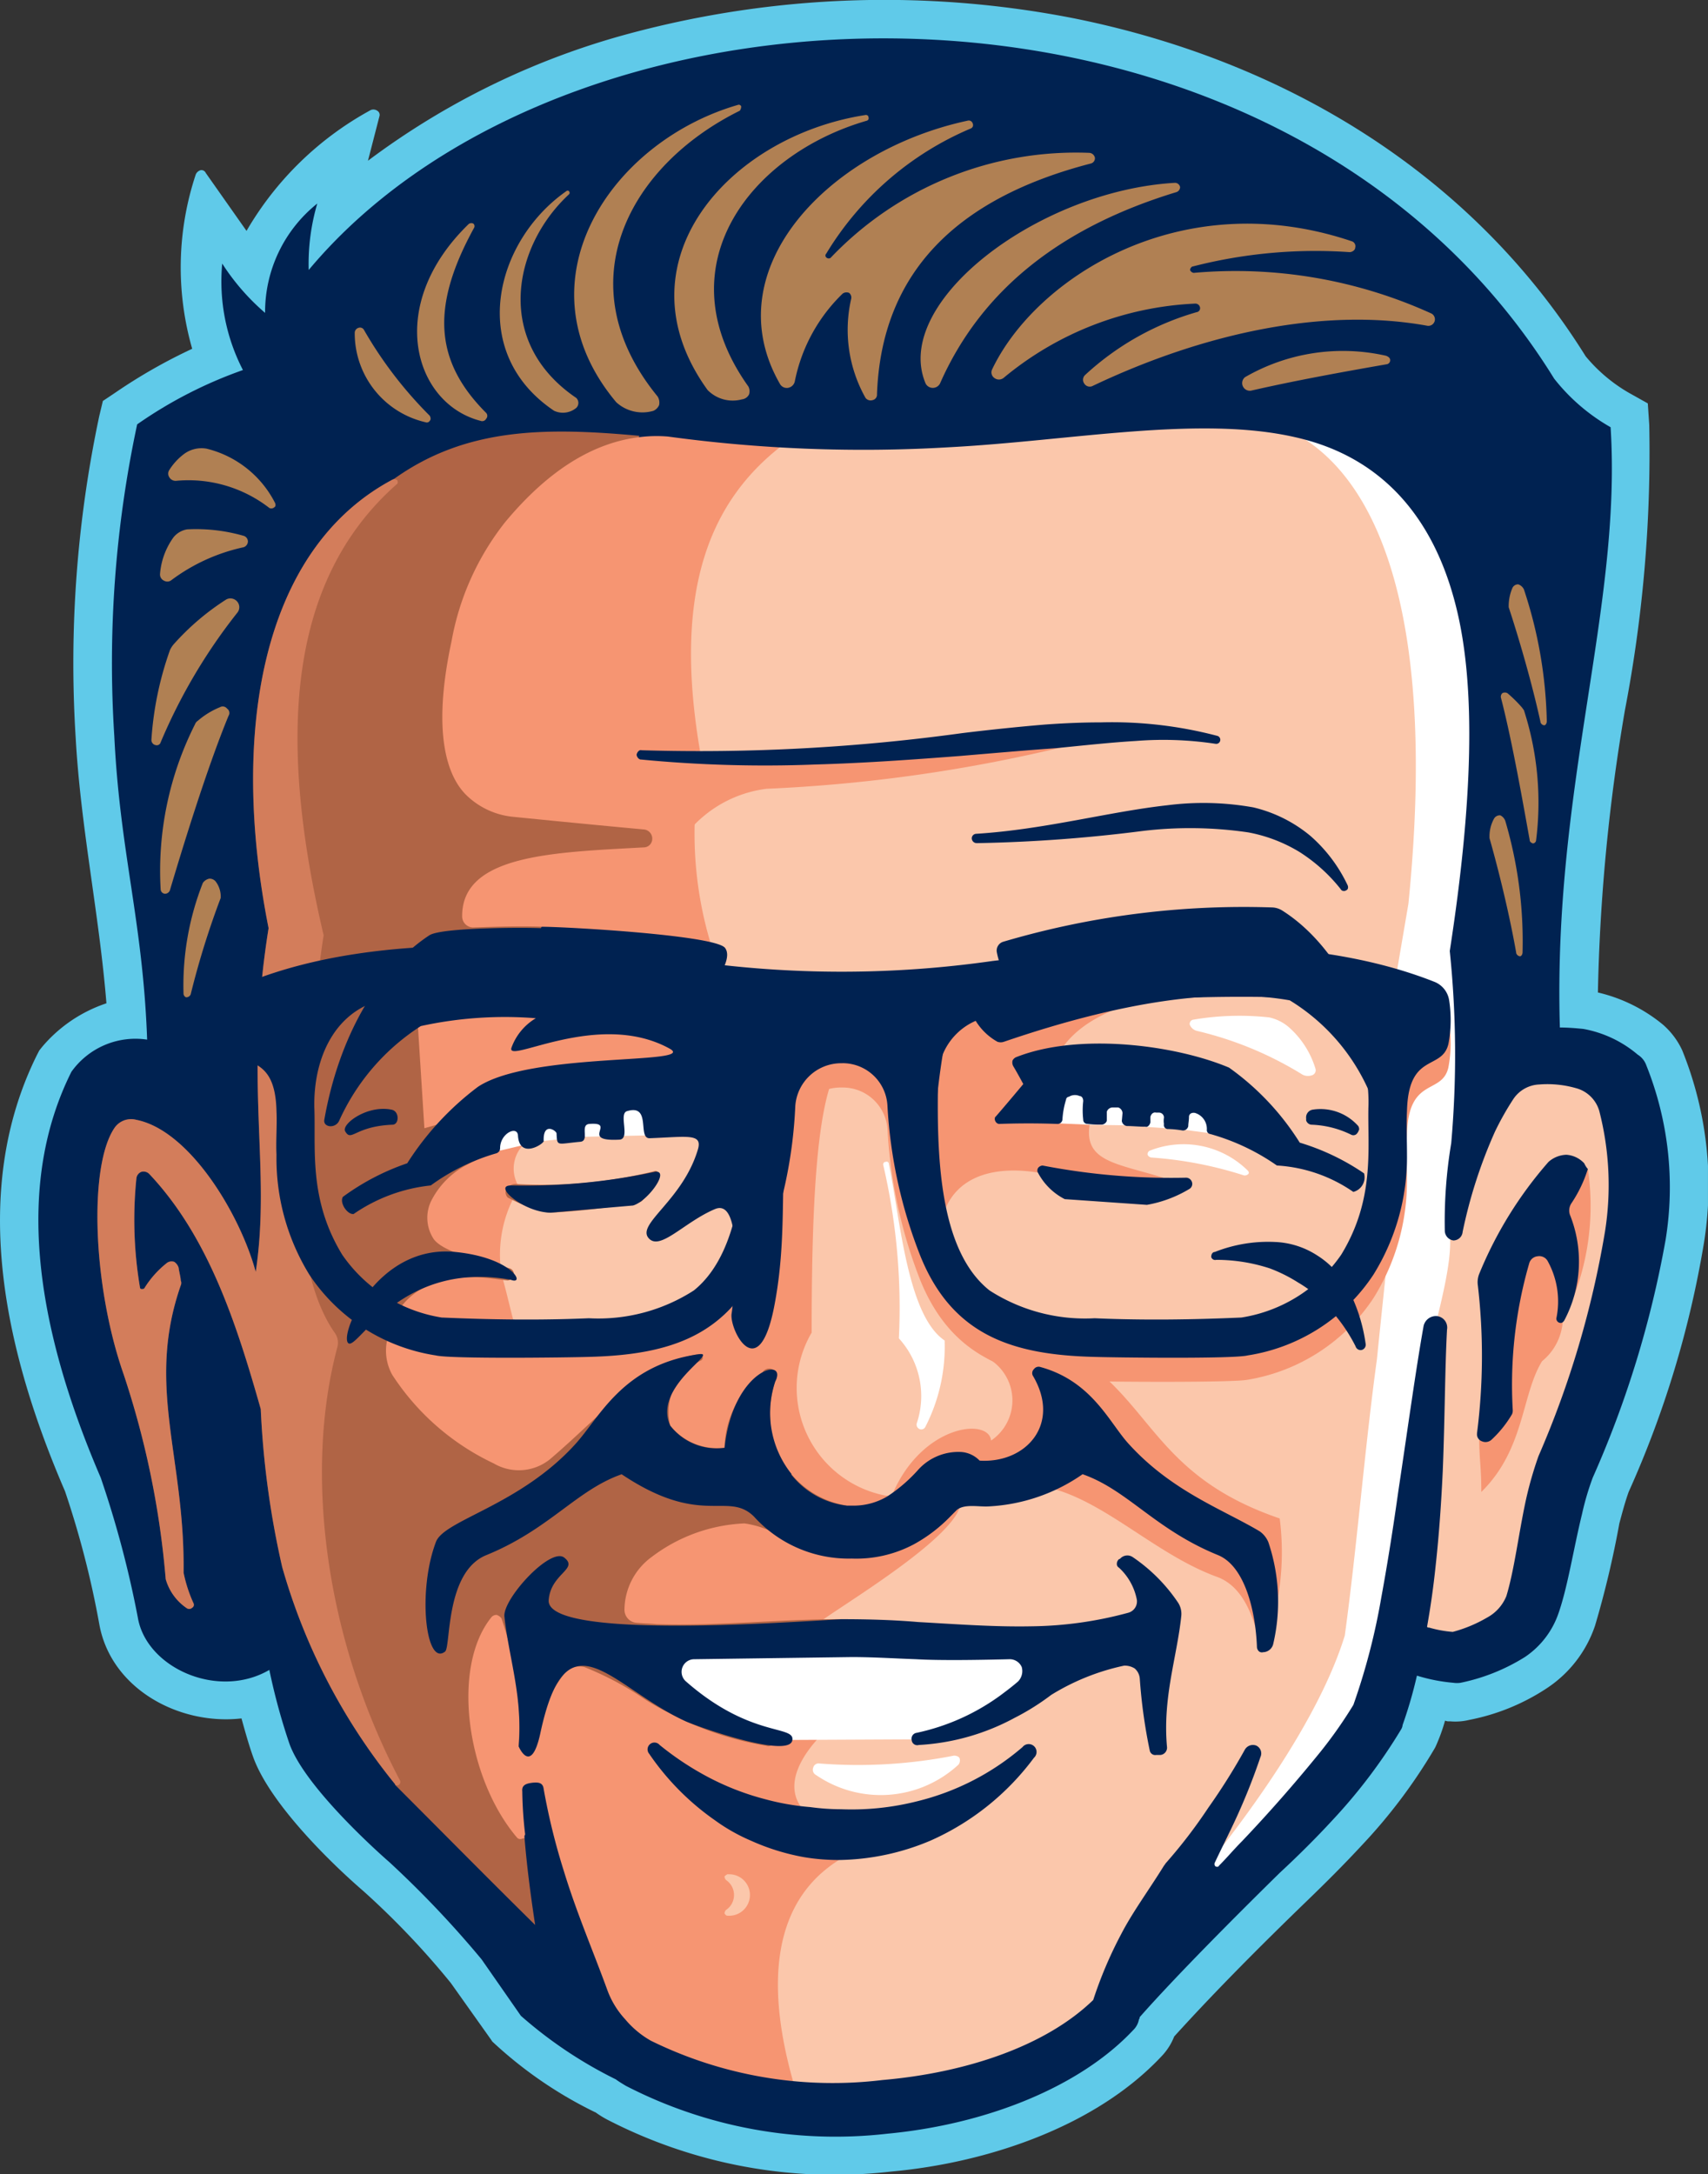 <svg id="logo_icon" data-name="logo icon" xmlns="http://www.w3.org/2000/svg" xmlns:xlink="http://www.w3.org/1999/xlink" width="65.203" height="83" viewBox="0 0 65.203 83">
  <rect x="0" y="0" width="65.203" height="83" fill="#333333" stroke="none"/>
  <defs>
    <clipPath id="clip-path">
      <rect id="Rectangle_90" data-name="Rectangle 90" width="65.202" height="83" fill="none"/>
    </clipPath>
    <clipPath id="clip-path-3">
      <rect id="Rectangle_88" data-name="Rectangle 88" width="11.565" height="49.869" fill="none"/>
    </clipPath>
    <clipPath id="clip-path-4">
      <rect id="Rectangle_87" data-name="Rectangle 87" width="11.565" height="49.868" fill="none"/>
    </clipPath>
  </defs>
  <g id="Group_1307" data-name="Group 1307">
    <g id="Group_1306" data-name="Group 1306" clip-path="url(#clip-path)">
      <g id="Group_1305" data-name="Group 1305">
        <g id="Group_1304" data-name="Group 1304" clip-path="url(#clip-path)">
          <path id="Path_20555" data-name="Path 20555" d="M22.722,80.634a15.944,15.944,0,0,1-3.928-2.7l-.055-.082L17.211,75.7A30.9,30.9,0,0,0,13.883,72.2c-1.391-1.2-3.628-3.437-4.228-5.155-.164-.464-.3-.955-.436-1.446-2.4.273-4.992-1.146-5.429-3.6a35.467,35.467,0,0,0-1.309-5.074C.244,51.745-1.23,45.58,1.417,40.26L1.5,40.1l.109-.137A5.481,5.481,0,0,1,4.063,38.3c-.273-3.383-.982-6.711-1.173-10.121a45.438,45.438,0,0,1,.9-12.3l.137-.573.491-.328a20.64,20.64,0,0,1,2.919-1.664,11.245,11.245,0,0,1,.137-6.656.287.287,0,0,1,.191-.163.183.183,0,0,1,.191.109l1.555,2.21A12.27,12.27,0,0,1,14.156,4.2a.256.256,0,0,1,.245.027.182.182,0,0,1,.082.218l-.436,1.691a29.284,29.284,0,0,1,9.984-4.856A37.53,37.53,0,0,1,41,.7c7.993,1.609,15.167,5.892,19.532,12.9a6.089,6.089,0,0,0,1.691,1.418l.682.382.055.819a52.076,52.076,0,0,1-.927,10.884A72.031,72.031,0,0,0,61,37.887a6.063,6.063,0,0,1,2.482,1.227,2.917,2.917,0,0,1,.737.982,13.776,13.776,0,0,1,.818,7.42,38.457,38.457,0,0,1-2.864,9.439c-.136.382-.245.791-.354,1.2a36.9,36.9,0,0,1-.927,3.9,4.63,4.63,0,0,1-1.855,2.4,8.187,8.187,0,0,1-2.946,1.2,2.239,2.239,0,0,1-.736.055h-.027a.346.346,0,0,1-.164-.027,6.259,6.259,0,0,1-.218.655c-.055.137-.109.273-.164.382a20.6,20.6,0,0,1-2.783,3.71c-.682.736-1.392,1.446-2.1,2.128-1.719,1.664-3.465,3.409-5.074,5.183a2.3,2.3,0,0,1-.491.764c-2.537,2.7-6.684,4.064-10.312,4.392a18.891,18.891,0,0,1-10.857-1.991,3.817,3.817,0,0,1-.436-.273" transform="translate(0 0)" fill="#60cae9" fill-rule="evenodd"/>
          <path id="Path_20556" data-name="Path 20556" d="M38.219,64.731a.97.97,0,0,0-.273.055,6.879,6.879,0,0,0-2.591,1.5c-.9.763-1.746,1.637-2.674,2.4a1.973,1.973,0,0,1-2.291.191c-1.446-.846-3.165-1.91-3.956-3.437a2.2,2.2,0,0,1-.191-1.446c.382-2.073,2.182-2.673,4.065-2.455l.655.082c.054,0,.109-.027.109-.082s-.027-.109-.055-.109c-.709-.191-2.564-.573-2.973-1.173a1.581,1.581,0,0,1-.055-1.691,3,3,0,0,1,1.391-1.337,6.657,6.657,0,0,1,1.2-.518.828.828,0,0,1,.518-.873.347.347,0,0,1,.328,0,.341.341,0,0,1,.163.3v.273a.026.026,0,0,0,.027.027h.027a4.13,4.13,0,0,0,.573-.109c.027,0,.055,0,.055-.027a.756.756,0,0,0-.027-.246.315.315,0,0,1,.328-.327.163.163,0,0,1,.109-.027.336.336,0,0,1,.355.3l.027.191v.027l.027.027a6.7,6.7,0,0,1,.709-.055c.027-.027.055-.027.055-.055l-.027-.246a.338.338,0,0,1,.328-.354h.218a.293.293,0,0,1,.328.3l.027.273.027.027a3.479,3.479,0,0,0,.546-.027c.027,0,.027,0,.027-.027a2.627,2.627,0,0,0,0-.655.388.388,0,0,1,.245-.354,1.355,1.355,0,0,1,.573.027.329.329,0,0,1,.218.327v.682c.518,0,1.064.027,1.582.027.409,0,.546.246.436.628a9.371,9.371,0,0,1-1.909,3,.246.246,0,0,0,0,.3.058.058,0,0,1,.054.055.12.12,0,0,0,.137.027c.709-.41,1.446-.846,2.182-1.255h.027c.518-.164.791.491.9.873l.027.027a15.857,15.857,0,0,1-.137,3.219,1.066,1.066,0,0,0,.273.845c.082.109.191.191.273.3a.388.388,0,0,0,.164.055.208.208,0,0,0,.136-.055,4.087,4.087,0,0,0,.518-1.5,29.81,29.81,0,0,0,.328-4.938,19.058,19.058,0,0,1,.327-3.273,3.706,3.706,0,0,0-.464-1.5c-.191-.382-.436-.764-.655-1.118a10.479,10.479,0,0,1-.709-1.473A.058.058,0,0,0,39.8,50.3c-.027-.027-.055,0-.082,0-.218.136-.41.273-.628.409a.257.257,0,0,1-.246-.027.217.217,0,0,1-.055-.273,7.115,7.115,0,0,0,.41-1.064.4.4,0,0,0-.027-.191c-.055-.055-.109-.109-.164-.109a44.328,44.328,0,0,0-9.3-.6.554.554,0,0,1-.409-.164.49.49,0,0,1-.191-.409,2.032,2.032,0,0,1,.3-1.118,3.962,3.962,0,0,1,2.674-1.337,34.534,34.534,0,0,1,4.092-.327.187.187,0,0,0,.191-.191.182.182,0,0,0-.164-.191c-1.691-.164-3.383-.355-5.074-.518a3.137,3.137,0,0,1-1.8-.819c-1.392-1.391-.982-4.337-.628-6.029a10.267,10.267,0,0,1,2.073-4.61c1.637-1.964,3.655-3.492,6.329-3.355.546.054,1.064.109,1.61.163.709.082,1.391.164,2.1.218a50.03,50.03,0,0,0,7.011.055c.845-.055,1.691-.109,2.537-.191,1.883-.191,3.765-.409,5.647-.491a19.744,19.744,0,0,1,5.074.273c3.465.818,5.429,3.246,6.274,6.629a21.552,21.552,0,0,1,.464,5.619,58.144,58.144,0,0,1-.709,7.53,38.8,38.8,0,0,1,.027,7.338,17.051,17.051,0,0,0-.218,3.328v.027a.163.163,0,0,0,.164.191A.175.175,0,0,0,67.3,59.9v-.027A17.837,17.837,0,0,1,68.554,56a6.478,6.478,0,0,1,1.091-1.746l.027-.054h.055a7.9,7.9,0,0,1,1.609-.027,2.9,2.9,0,0,1,1.2.436l.027.027.027.027a11.105,11.105,0,0,1,.436,5.265,37.026,37.026,0,0,1-2.564,8.593,17.217,17.217,0,0,0-.491,1.691c-.055.218-.082.464-.137.682-.191.982-.327,2.019-.6,2.974a1.65,1.65,0,0,1-.791.873,4.666,4.666,0,0,1-1.364.573h-.027a3.679,3.679,0,0,1-.955-.164.1.1,0,0,1-.082-.027l-.109-.027.027-.137c.137-.764.218-1.528.328-2.319q.163-1.8.245-3.6c.082-1.8.082-3.628.191-5.4v-.027a.288.288,0,0,0-.273-.327.308.308,0,0,0-.354.273c-.355,2.073-.627,4.174-.955,6.247-.191,1.364-.382,2.728-.655,4.092A24.744,24.744,0,0,1,63.4,78.016a13.558,13.558,0,0,1-1.446,2.019c-.9,1.118-1.855,2.21-2.837,3.219-.3.327-.572.628-.873.955a.248.248,0,0,1-.327.027.244.244,0,0,1-.082-.327c.245-.492.491-1.01.736-1.5.382-.818.709-1.664,1.01-2.509a.207.207,0,0,0-.082-.246.22.22,0,0,0-.246.082v.027a23.363,23.363,0,0,1-1.418,2.21,17.779,17.779,0,0,1-1.609,2.1c-.027.027-.055.082-.082.109-.518.846-1.146,1.691-1.637,2.591a25.473,25.473,0,0,0-1.037,2.51v.027l-.027.027c-2.046,1.991-5.374,2.864-8.156,3.11a16.122,16.122,0,0,1-8.893-1.528,3.514,3.514,0,0,1-1.037-.846,3.962,3.962,0,0,1-.709-1.173c-.573-1.528-1.173-3.028-1.664-4.583a20.725,20.725,0,0,1-.764-3.11v-.027c-.027-.137-.163-.109-.273-.109-.109.027-.273.027-.273.163.027.573.055,1.118.109,1.664a.3.3,0,0,1-.191.3.305.305,0,0,1-.354-.082,8.113,8.113,0,0,1-1.528-2.974c-.491-1.691-.655-4.174.518-5.619a.376.376,0,0,1,.354-.137.424.424,0,0,1,.3.218,14.023,14.023,0,0,1,.682,4.883c0,.055.054.136.109.136h.082a.087.087,0,0,0,.082-.081,6.2,6.2,0,0,1,1.2-2.864.857.857,0,0,1,.927-.3,14.278,14.278,0,0,1,2.128,1.091,9.245,9.245,0,0,0,1.118.655,12.361,12.361,0,0,0,3.656,1.255h.027c.027.027.081,0,.109-.055,0-.055-.027-.109-.081-.109a12.75,12.75,0,0,1-3.328-1.691c-.3-.218-.6-.464-.873-.682a.521.521,0,0,1-.109-.518.468.468,0,0,1,.437-.3c2.21.027,4.419-.082,6.629-.055.955.027,1.937.055,2.891.109,1.173.055,2.4.027,3.574,0a.655.655,0,0,1,.6.382.687.687,0,0,1-.164.709c-.218.191-.464.354-.682.546a8.418,8.418,0,0,1-3.273,1.446v.027a.072.072,0,0,0-.082.082c0,.055.055.082.109.082a8.959,8.959,0,0,0,3.628-1.037,10.232,10.232,0,0,0,1.364-.846,8.289,8.289,0,0,1,2.837-1.146.683.683,0,0,1,.518.137.656.656,0,0,1,.246.464,15.544,15.544,0,0,0,.409,2.755.059.059,0,0,0,.055.055.344.344,0,0,0,.163-.027.153.153,0,0,0,.137-.163,9.341,9.341,0,0,1,.164-2.619c.109-.791.3-1.582.382-2.373a.688.688,0,0,0-.137-.437,6.048,6.048,0,0,0-1.664-1.664.247.247,0,0,0-.273,0c-.027.027-.027.055-.055.082-.027,0-.027.027-.027.055a.085.085,0,0,0,.027.055,2.353,2.353,0,0,1,.737,1.282.62.62,0,0,1-.464.655,14.378,14.378,0,0,1-3.738.518c-1.446.054-2.891-.082-4.337-.164-.982-.055-1.964-.109-2.946-.109-2.346,0-4.692.3-7.039.191a7.174,7.174,0,0,1-.763-.055.605.605,0,0,1-.573-.628,2.713,2.713,0,0,1,1.091-2.155A6.637,6.637,0,0,1,40.02,70.9c.6-.027.955.328,1.473.518l.027.027a5.538,5.538,0,0,0,2.51.791,4.385,4.385,0,0,0,2.4-.546,5.5,5.5,0,0,0,1.336-1.037,2.463,2.463,0,0,1,.273-.246.368.368,0,0,1,.3-.164h.246a6.8,6.8,0,0,0,4.255-1.2l.055-.055.082.027a4.3,4.3,0,0,1,.736.327,17.754,17.754,0,0,1,1.964,1.337A10.455,10.455,0,0,0,58.133,72.1c1.228.491,1.555,2.455,1.582,3.628,0,.027,0,.055.027.055a.1.1,0,0,0,.082.027.293.293,0,0,0,.246-.218,6.991,6.991,0,0,0-.191-3.819.71.71,0,0,0-.273-.3c-.764-.491-1.609-.873-2.4-1.309a10.7,10.7,0,0,1-2.619-2.074,7.137,7.137,0,0,1-.573-.709,6.425,6.425,0,0,0-.655-.846A4.215,4.215,0,0,0,51.287,65.2c-.055-.027-.082,0-.109.027a.2.2,0,0,0-.027.136,2.193,2.193,0,0,1,.109,2.4A2.431,2.431,0,0,1,48.995,68.8h-.082l-.027-.055a.825.825,0,0,0-.6-.273,1.873,1.873,0,0,0-1.582.654,5.894,5.894,0,0,1-1.173.982,2.761,2.761,0,0,1-1.391.409,3.538,3.538,0,0,1-2.7-1.637,2.632,2.632,0,0,1-.464-1.009,3.981,3.981,0,0,1-.109-.791,4.806,4.806,0,0,1,.191-1.528h.027v-.027a.148.148,0,0,0-.055-.218.151.151,0,0,0-.218.055l-.027.027a4.684,4.684,0,0,0-.791.846,4.737,4.737,0,0,0-.6,1.937v.109l-.109.027a2.454,2.454,0,0,1-2.236-.927,1.7,1.7,0,0,1,.054-1.364,3.171,3.171,0,0,1,1.118-1.282M31.291,52.837c1.828-.573,4.174-1.009,5.974-.027a.275.275,0,0,1,.137.3.288.288,0,0,1-.273.218,23.577,23.577,0,0,0-2.428.218c-.982.136-1.964.3-2.919.518a10.181,10.181,0,0,0-1.446.354,3.5,3.5,0,0,1-1.664.927l-.027.027a.409.409,0,0,1-.246-.109.313.313,0,0,1-.027-.273,10.759,10.759,0,0,1,.791-1.336v-.027c-.082.027-.164.081-.246.109a.205.205,0,0,1-.218-.027.229.229,0,0,1-.109-.191,2.484,2.484,0,0,1,.436-1.637,1.346,1.346,0,0,1,.518-.436v-.027h.027a6.891,6.891,0,0,1,2.483-.027c.081.027.191.109.191.191a.247.247,0,0,1-.082.273,2.023,2.023,0,0,0-.873.982" transform="translate(-11.597 -12.877)" fill="#fbc7ab" fill-rule="evenodd"/>
          <path id="Path_20557" data-name="Path 20557" d="M86.11,29.656h.082c3.465.819,5.429,3.246,6.274,6.629a21.532,21.532,0,0,1,.464,5.62,58.138,58.138,0,0,1-.709,7.529,38.8,38.8,0,0,1,.027,7.338c-.682,4.174.382,2.428-.682,6.711v.055h-.027a.308.308,0,0,0-.354.273c-.355,2.073-.628,4.174-.955,6.247-.191,1.364-.382,2.728-.655,4.092a24.751,24.751,0,0,1-1.064,4.119,13.581,13.581,0,0,1-1.446,2.018c-.9,1.118-1.855,2.21-2.837,3.219l-.873.955a.248.248,0,0,1-.327.027.244.244,0,0,1-.082-.327c1.719-2.155,4.174-5.592,5.1-8.593.464-3.383.764-7.175,1.228-10.557.3-2.974.628-5.919.928-8.893-.082-1.691-.191-3.41-.3-5.129q.287-1.678.573-3.355C91.565,36.8,89.383,31.4,86.11,29.656" transform="translate(-36.709 -13.129)" fill="#fff" fill-rule="evenodd"/>
          <path id="Path_20558" data-name="Path 20558" d="M55.065,71.624V67.368a40.59,40.59,0,0,0,7.2-.382c5.293-.628,11.812-1.173,16.859.791a.951.951,0,0,1,.573.709,4.883,4.883,0,0,1-.027,1.664c-.246,1.064-1.528.327-1.582,2.564-.027.573,0,1.118,0,1.691a8.4,8.4,0,0,1-1.282,4.556,7.164,7.164,0,0,1-4.8,3.11c-.546.109-5.047.082-5.893.055-3.082-.109-5.374-.845-6.6-3.846a18.462,18.462,0,0,1-1.254-5.756,1.709,1.709,0,0,0-1.719-1.609h-.055a1.733,1.733,0,0,0-1.419.709m16.7,9A5.833,5.833,0,0,0,75.579,78.2c1.282-2.1,1.009-3.982,1.037-5.565.082-2.019-.845-4.065-3.137-4.256a63.6,63.6,0,0,0-11.157.709,2.382,2.382,0,0,0-2.128,2.319c-.055,2.891,0,6.6,1.964,8.156a6.959,6.959,0,0,0,4.01,1.091c1.855.055,3.737.027,5.592-.027" transform="translate(-24.378 -29.4)" fill="#f69572" fill-rule="evenodd"/>
          <path id="Path_20559" data-name="Path 20559" d="M103.724,87.392a2.146,2.146,0,0,0,.791-1.528,9.626,9.626,0,0,0,.955-5.838c-1.009.982-1.992,1.937-3,2.892-.382,2.428-.763,4.856-1.146,7.256,0,1.009.082,1.2.082,2.21,1.664-1.637,1.528-3.71,2.319-4.992" transform="translate(-44.857 -35.429)" fill="#f69572" fill-rule="evenodd"/>
          <path id="Path_20560" data-name="Path 20560" d="M61.135,97.866c1.146-2.673,3.683-2.919,3.764-2.046a1.85,1.85,0,0,0,.055-3.028c-1.883-.955,2.81-.573,3.764.164,2.4,1.855,2.81,4.337,7.2,5.838a10.18,10.18,0,0,1-.191,3.628,12.562,12.562,0,0,1-.764-1.173l.191,2.319c-.218-.955-.6-2.155-1.61-2.537-2.264-.818-4.146-2.755-6.219-3.355.327-.464.763-1.146,1.146-1.691l-.355-.245c-.927.6-1.827,1.173-2.728,1.746-.763-.355-3.491.736-4.255.382" transform="translate(-27.065 -40.828)" fill="#f69572" fill-rule="evenodd"/>
          <path id="Path_20561" data-name="Path 20561" d="M45.959,51.11c-.027.464.409,2.837.355,3.3a4.634,4.634,0,0,1,3.3-2.046,59.108,59.108,0,0,0,13.258-2.1c-3.192.273-6.384.518-9.575.791-2.455,0-4.882.027-7.338.055" transform="translate(-20.346 -22.253)" fill="#f69572" fill-rule="evenodd"/>
          <path id="Path_20562" data-name="Path 20562" d="M38.219,64.955a.97.97,0,0,0-.273.055,6.879,6.879,0,0,0-2.591,1.5c-.9.763-1.746,1.637-2.674,2.4a1.973,1.973,0,0,1-2.291.191c-1.446-.846-3.165-1.91-3.956-3.437a2.2,2.2,0,0,1-.191-1.446c.382-2.073,2.182-2.673,4.065-2.455l.655.082c.054,0,.109-.027.109-.082s-.027-.109-.055-.109c-.709-.191-2.564-.573-2.973-1.173a1.581,1.581,0,0,1-.055-1.691,3,3,0,0,1,1.391-1.337,6.657,6.657,0,0,1,1.2-.518.828.828,0,0,1,.518-.873.347.347,0,0,1,.328,0,.341.341,0,0,1,.163.3v.273a.026.026,0,0,0,.027.027h.027a4.13,4.13,0,0,0,.573-.109c.027,0,.055,0,.055-.027a.756.756,0,0,0-.027-.246.315.315,0,0,1,.328-.327.163.163,0,0,1,.109-.027.336.336,0,0,1,.355.3l.027.191v.027l.027.027a6.7,6.7,0,0,1,.709-.055c.027-.027.055-.027.055-.055l-.027-.246a.338.338,0,0,1,.328-.354h.218a.293.293,0,0,1,.328.3l.027.273.027.027a3.479,3.479,0,0,0,.546-.027c.027,0,.027,0,.027-.027a2.627,2.627,0,0,0,0-.655.388.388,0,0,1,.245-.354,1.355,1.355,0,0,1,.573.027.329.329,0,0,1,.218.327v.682c.518,0,1.064.027,1.582.027.409,0,.546.246.436.628a9.371,9.371,0,0,1-1.909,3,.246.246,0,0,0,0,.3.058.058,0,0,1,.054.055.12.12,0,0,0,.137.027c.709-.41,1.446-.846,2.182-1.255h.027c.518-.164.791.491.9.873l.027.027a15.857,15.857,0,0,1-.137,3.219,1.066,1.066,0,0,0,.273.845c.082.109.191.191.273.3a.388.388,0,0,0,.164.055.208.208,0,0,0,.136-.055,4.087,4.087,0,0,0,.518-1.5,29.81,29.81,0,0,0,.328-4.938,19.058,19.058,0,0,1,.327-3.273,3.706,3.706,0,0,0-.464-1.5c-.191-.382-.436-.764-.655-1.118a9.238,9.238,0,0,1-.6-1.419,10.5,10.5,0,0,0,4.392,2.51c-1.364.382-1.773,3.71-1.773,10.83a4.186,4.186,0,0,0,2.809,6.22,1.37,1.37,0,0,1,.328.055,1.331,1.331,0,0,1-.191.082,2.761,2.761,0,0,1-1.391.409,3.538,3.538,0,0,1-2.7-1.637,2.632,2.632,0,0,1-.464-1.009,3.981,3.981,0,0,1-.109-.791,4.806,4.806,0,0,1,.191-1.528h.027v-.027a.148.148,0,0,0-.055-.218.151.151,0,0,0-.218.055l-.027.027a4.684,4.684,0,0,0-.791.846,4.737,4.737,0,0,0-.6,1.937V68.5l-.109.027a2.454,2.454,0,0,1-2.236-.927,1.7,1.7,0,0,1,.054-1.364,3.17,3.17,0,0,1,1.118-1.282m.546-15.713a41.906,41.906,0,0,0-9.056-.573.554.554,0,0,1-.409-.164.49.49,0,0,1-.191-.409,2.032,2.032,0,0,1,.3-1.118,3.962,3.962,0,0,1,2.674-1.337,34.534,34.534,0,0,1,4.092-.327.187.187,0,0,0,.191-.191.182.182,0,0,0-.164-.191c-1.691-.164-3.383-.355-5.074-.518a3.137,3.137,0,0,1-1.8-.819c-1.392-1.391-.982-4.337-.628-6.029a10.267,10.267,0,0,1,2.073-4.61c1.637-1.964,3.655-3.492,6.329-3.355.546.054,1.064.109,1.61.163.709.082,1.391.164,2.1.218a6.675,6.675,0,0,0,.736.055c-2.783,2.1-4.365,5.538-3.164,12.085a14.567,14.567,0,0,0,.382,7.12M41.9,92.671a13.7,13.7,0,0,1-5.51-1.528,3.514,3.514,0,0,1-1.037-.846,3.961,3.961,0,0,1-.709-1.173c-.573-1.528-1.173-3.028-1.664-4.583a20.724,20.724,0,0,1-.764-3.11V81.4c-.027-.137-.163-.109-.273-.109-.109.027-.273.027-.273.163.027.573.055,1.118.109,1.664a.3.3,0,0,1-.191.3.305.305,0,0,1-.354-.082,8.113,8.113,0,0,1-1.528-2.974c-.491-1.691-.655-4.174.518-5.619a.376.376,0,0,1,.354-.137.424.424,0,0,1,.3.218,14.023,14.023,0,0,1,.682,4.883c0,.055.054.136.109.136h.082a.087.087,0,0,0,.082-.081,6.2,6.2,0,0,1,1.2-2.864.857.857,0,0,1,.927-.3,14.278,14.278,0,0,1,2.128,1.091,9.245,9.245,0,0,0,1.118.655A12.361,12.361,0,0,0,40.866,79.6h.027c.027.027.081,0,.109-.055,0-.055-.027-.109-.081-.109a12.75,12.75,0,0,1-3.328-1.691c-.3-.218-.6-.464-.873-.682a.521.521,0,0,1-.109-.518.468.468,0,0,1,.437-.3c1.637.027,3.3-.027,4.965-.055.054,1.091.9,2.21.791,3.3-.927,1.037-1.31,2.182-.218,3,.927,0,2.4.736,3.328.736-4.555.955-5.4,4.61-4.01,9.439m.955-17.623c-2.073.055-4.146.273-6.22.191a7.174,7.174,0,0,1-.763-.055.605.605,0,0,1-.573-.628A2.713,2.713,0,0,1,36.392,72.4,6.637,6.637,0,0,1,40.02,71.12c.6-.027.955.328,1.473.518l.027.027a5.538,5.538,0,0,0,2.51.791,4.385,4.385,0,0,0,2.4-.546,14.948,14.948,0,0,0,1.827-1.337c-.327,1.337-4.637,3.874-5.4,4.474M31.291,53.061c1.828-.573,4.174-1.009,5.974-.027a.275.275,0,0,1,.137.3.288.288,0,0,1-.273.218,23.577,23.577,0,0,0-2.428.218c-.982.136-1.964.3-2.919.518a10.181,10.181,0,0,0-1.446.354,3.5,3.5,0,0,1-1.664.927l-.027.027a.409.409,0,0,1-.246-.109.313.313,0,0,1-.027-.273,10.759,10.759,0,0,1,.791-1.336v-.027c-.082.027-.164.081-.246.109a.205.205,0,0,1-.218-.027.229.229,0,0,1-.109-.191,2.484,2.484,0,0,1,.436-1.637,1.346,1.346,0,0,1,.518-.436v-.027h.027a6.891,6.891,0,0,1,2.483-.027c.081.027.191.109.191.191a.247.247,0,0,1-.082.273,2.023,2.023,0,0,0-.873.982" transform="translate(-11.597 -13.101)" fill="#f69572" fill-rule="evenodd"/>
          <path id="Path_20563" data-name="Path 20563" d="M56.8,80.526c-1.855.055-3.738.082-5.592.027a6.98,6.98,0,0,1-4.092-1.118c-2.1-1.664-2.073-5.784-2.018-8.266a2.5,2.5,0,0,1,2.237-2.455,59.427,59.427,0,0,1,11.211-.736c2.346.191,3.328,2.292,3.273,4.419-.027.873.027,1.719-.081,2.591a6.558,6.558,0,0,1-1.01,3.028,5.66,5.66,0,0,1-3.9,2.482v.027ZM26.278,80.5a5.661,5.661,0,0,1-3.9-2.482,6.92,6.92,0,0,1-1.037-3.028c-.082-.873-.027-1.719-.055-2.591-.082-2.128.927-4.229,3.274-4.419a59.436,59.436,0,0,1,11.212.736,2.505,2.505,0,0,1,2.237,2.455c.055,2.482.082,6.6-2.019,8.266A6.979,6.979,0,0,1,31.9,80.553c-1.883.055-3.737.027-5.592-.027h-.027Z" transform="translate(-9.421 -30.063)" fill="#fbc7ab" fill-rule="evenodd"/>
          <path id="Path_20564" data-name="Path 20564" d="M61.232,120.618a.262.262,0,0,0,.055-.246c-.027-.081-.137-.109-.218-.109a18.961,18.961,0,0,1-5.128.3.213.213,0,0,0-.246.164A.223.223,0,0,0,55.8,121a4.371,4.371,0,0,0,5.429-.382" transform="translate(-24.652 -53.243)" fill="#fff" fill-rule="evenodd"/>
          <path id="Path_20565" data-name="Path 20565" d="M30.525,75.816c.055.382.109.764.164,1.173a1.3,1.3,0,0,0-.546,1.909,4.789,4.789,0,0,0-.682,3.328c.191.655.327,1.31.518,1.992-1.5.109-3,.191-4.5.3-.737-1.827-1.446-3.655-2.182-5.51,1.446-.791,2.892-1.609,4.31-2.428.982-.246,1.964-.518,2.919-.764" transform="translate(-10.313 -33.565)" fill="#f69572" fill-rule="evenodd"/>
          <path id="Path_20566" data-name="Path 20566" d="M12.415,66.708c-.873-3.11-1.937-6.465-4.2-8.839a16.438,16.438,0,0,0,.055,3.656,4.048,4.048,0,0,1,.682-.682.505.505,0,0,1,.518-.055.536.536,0,0,1,.354.409l.082.492a.455.455,0,0,1-.027.327,10.124,10.124,0,0,0-.491,3.928c.109,2.346.655,4.5.628,6.929a7.259,7.259,0,0,0,.355,1.091.392.392,0,0,1-.137.491.41.41,0,0,1-.518.027,2.1,2.1,0,0,1-.9-1.309A35.524,35.524,0,0,0,7.2,65.426c-.791-2.264-1.691-7.611-.327-9.63a1.093,1.093,0,0,1,1.091-.464c1.909.354,3.573,2.837,4.392,4.856.027-.518.055-1.037.055-1.582.027-1.5-.082-3.028-.109-4.529a34.193,34.193,0,0,1,.409-5.783c-1.146-5.756-1.091-14.185,4.883-17.377.027,0,.082-.027.109-.027,2.864-2.046,6.083-1.991,9.466-1.664l.191.027-.246.3c-1.473.191-3.219.982-5.1,3.246a10.246,10.246,0,0,0-2.046,4.556c-.873,4.064.109,5.429.6,5.892a2.974,2.974,0,0,0,1.691.791s2.7.273,5.074.491a.351.351,0,0,1,.3.354.327.327,0,0,1-.3.327c-3.465.191-6.984.273-6.957,2.647a.422.422,0,0,0,.464.409c.846-.027,1.719-.055,2.565-.027l-1.446,3.192a5.7,5.7,0,0,0-1.227.109s-.928.409-.873,1.964c0,.027.027.055.055.082H20c.082-.027.164-.082.246-.109.054,0,.136,0,.163.055a.168.168,0,0,1,.027.191,12.768,12.768,0,0,0-.791,1.31c-.027.055,0,.081.027.136,0,.027.055.027.081.027a3.3,3.3,0,0,0,1.61-.9A29.5,29.5,0,0,1,26,53.369l.082.763,1.8.164L28.1,56.26h-.546a.186.186,0,0,1-.191-.191v-.655a.205.205,0,0,0-.137-.191.675.675,0,0,0-.464,0c-.109,0-.164.082-.164.191a5.253,5.253,0,0,1,.027.655.186.186,0,0,1-.191.191h-.546a.157.157,0,0,1-.163-.163l-.027-.273a.183.183,0,0,0-.191-.164h-.218c-.109.027-.191.109-.163.218v.246a.182.182,0,0,1-.164.191,5.756,5.756,0,0,0-.709.055c-.055,0-.109,0-.136-.055a.142.142,0,0,1-.055-.109l-.027-.191a.154.154,0,0,0-.191-.164h-.137a.182.182,0,0,0-.163.191v.245a.2.2,0,0,1-.164.191l-.573.082a.181.181,0,0,1-.164-.027.209.209,0,0,1-.055-.137c0-.082-.027-.191-.027-.273a.166.166,0,0,0-.081-.164.174.174,0,0,0-.164,0,.682.682,0,0,0-.464.709.149.149,0,0,1-.109.163,6.623,6.623,0,0,0-1.173.491,3.162,3.162,0,0,0-1.337,1.31,1.472,1.472,0,0,0,.055,1.528c.355.491,1.637.791,2.892,1.118a.227.227,0,0,1,.164.273c0,.109-.137.191-.246.191l-.655-.081c-1.691-.191-3.519.245-3.928,2.346a1.9,1.9,0,0,0,.191,1.337,9.4,9.4,0,0,0,3.874,3.383,1.892,1.892,0,0,0,2.155-.164c2.019-1.719,3.628-3.71,5.674-4.01a.15.15,0,0,1,.137.082.122.122,0,0,1-.055.164,2.181,2.181,0,0,0-1.173,2.482,2.3,2.3,0,0,0,2.073.846,3.77,3.77,0,0,1,1.446-2.864.285.285,0,0,1,.409-.109.313.313,0,0,1,.082.436,4.133,4.133,0,0,0-.191,1.473,3.432,3.432,0,0,0,.109.763,3.035,3.035,0,0,0,.436.955,3.469,3.469,0,0,0,2.373,1.555l.027.082-.109,1.909a5.562,5.562,0,0,1-2.4-.791,3.7,3.7,0,0,0-1.418-.518A6.287,6.287,0,0,0,27.609,72.3a2.52,2.52,0,0,0-1.037,2.019.5.5,0,0,0,.436.491c.273.027.518.027.791.055,2.21.081,4.692-.191,7.011-.191h.027l-.082,1.446c-1.827-.027-5.047.055-6.574.055a.265.265,0,0,0-.3.191.355.355,0,0,0,.082.354,9.956,9.956,0,0,0,.845.655,12.6,12.6,0,0,0,3.3,1.691.227.227,0,0,1,.164.273.219.219,0,0,1-.3.164,12.176,12.176,0,0,1-3.71-1.255,9.2,9.2,0,0,1-1.118-.654,11.811,11.811,0,0,0-2.1-1.091.749.749,0,0,0-.764.245,5.731,5.731,0,0,0-1.146,2.783.258.258,0,0,1-.245.218h-.082a.294.294,0,0,1-.273-.273,12.733,12.733,0,0,0-.654-4.828.348.348,0,0,0-.191-.137.248.248,0,0,0-.191.082c-1.555,1.91-.955,6.165.982,8.43a.167.167,0,0,0,.191.027,1.291,1.291,0,0,0,.382-.137c0,.027-.027.055-.027.082.109,1.118.245,2.21.409,3.3l.137.818L23,86.54c-1.828-1.745-3.574-3.546-5.347-5.319l-.055-.055v-.027a23.07,23.07,0,0,1-4.337-8.4,32.055,32.055,0,0,1-.845-6.029m15.3-9.138a.1.1,0,0,1,.137.055c.055.027.055.082.027.137a2.9,2.9,0,0,1-.6.9.276.276,0,0,1-.191.109,27.189,27.189,0,0,1-3.328.382h-.082a5.706,5.706,0,0,1-1.5-.546c-.082-.027-.109-.082-.137-.164a.239.239,0,0,1,.027-.191.027.027,0,0,1,.027-.027.358.358,0,0,1,.328-.164,17.934,17.934,0,0,0,5.292-.491" transform="translate(-2.733 -12.863)" fill="#b06445" fill-rule="evenodd"/>
          <path id="Path_20567" data-name="Path 20567" d="M28.436,67.25l.354,5.592,3.656-1.037,7.011-.955-1.009-2.973Z" transform="translate(-12.589 -29.773)" fill="#f69572" fill-rule="evenodd"/>
          <path id="Path_20568" data-name="Path 20568" d="M69.9,65.194c1.255.409,2.537.845,3.819,1.255-2.155.573-4.447,1.037-5.347,2.755-.218.763-.436,1.528-.655,2.264l1.937.163c-.382,1.746,1.228,1.609,3.41,2.4a6.674,6.674,0,0,1-5.128-.354c-1.992-.41-4.2.027-4.065,2.973-1.555-8.266.409-7.965,2.237-9.575A10.334,10.334,0,0,1,69.9,65.194" transform="translate(-28.026 -28.862)" fill="#f69572" fill-rule="evenodd"/>
          <path id="Path_20569" data-name="Path 20569" d="M77.775,74.687l.955,1.255-.709.082-1.037-.137-.654-.055-.819-.055-.655-.055L73.438,75.7l-1.282-.055-.3-1.446,3.246-.191Z" transform="translate(-31.811 -32.763)" fill="#fff" fill-rule="evenodd"/>
          <path id="Path_20570" data-name="Path 20570" d="M33.8,75.492l-.518,1.582.573-.027L35,76.774l.409-.082,1.064-.109.546-.055,1.146-.027,1.282-.027L39.72,75l-3.246-.164Z" transform="translate(-14.735 -33.131)" fill="#fff" fill-rule="evenodd"/>
          <path id="Path_20571" data-name="Path 20571" d="M44.205,114.113l-.546-1.391,1.528-.437,6.738-.245,7.011.627-.027,1.091-1.336,1.227L54.19,116l-5.538.027Z" transform="translate(-19.329 -49.602)" fill="#fff" fill-rule="evenodd"/>
          <path id="Path_20572" data-name="Path 20572" d="M62.845,86.4c-1.418-.955-1.691-4.583-2.128-6.738,0-.055-.055-.109-.109-.082a.1.1,0,0,0-.109.109,24.062,24.062,0,0,1,.6,6.629,3.271,3.271,0,0,1,.682,3.246.186.186,0,0,0,.109.218.171.171,0,0,0,.218-.082,6.7,6.7,0,0,0,.737-3.3" transform="translate(-26.784 -35.228)" fill="#fff" fill-rule="evenodd"/>
          <path id="Path_20573" data-name="Path 20573" d="M49.849,128.389a.792.792,0,0,1,0,1.582H49.74c-.055,0-.082-.055-.109-.082a.206.206,0,0,1,.055-.136.688.688,0,0,0,0-1.146.209.209,0,0,1-.055-.137.377.377,0,0,1,.109-.082Z" transform="translate(-21.972 -56.84)" fill="#fbc7ab" fill-rule="evenodd"/>
          <path id="Path_20574" data-name="Path 20574" d="M82.43,79.381c.055.055.055.109.027.137a.2.2,0,0,1-.164.055,14.877,14.877,0,0,0-3.518-.682.184.184,0,0,1-.164-.109.15.15,0,0,1,.109-.164,3.494,3.494,0,0,1,3.71.764" transform="translate(-34.802 -34.702)" fill="#fff" fill-rule="evenodd"/>
          <path id="Path_20575" data-name="Path 20575" d="M81.658,69.73a.163.163,0,0,0-.164.191.4.4,0,0,0,.3.245A13.558,13.558,0,0,1,85.75,71.8a.453.453,0,0,0,.409.055.2.2,0,0,0,.137-.245,3.436,3.436,0,0,0-1.01-1.583,1.69,1.69,0,0,0-.763-.382,10.508,10.508,0,0,0-2.864.082" transform="translate(-36.076 -30.807)" fill="#fff" fill-rule="evenodd"/>
          <path id="Path_20576" data-name="Path 20576" d="M25.631,30.157a49.263,49.263,0,0,0,6.629.191c1.937-.055,3.792-.191,5.565-.327,1.282-.109,2.537-.218,3.683-.3,1.091-.109,2.1-.218,3.028-.273a13.256,13.256,0,0,1,3.028.109.156.156,0,0,0,.082-.3,15.791,15.791,0,0,0-4.447-.518q-.981,0-2.128.082c-.982.082-2.046.191-3.164.327a73.59,73.59,0,0,1-12.249.655c-.082-.027-.163.055-.191.164,0,.082.081.191.163.191m7.638,32.817c-2.373.137-11.293.763-11.157-.737.082-1.009,1.146-1.173.6-1.609-.518-.436-2.346,1.555-2.292,2.237.163,1.555.709,3.082.546,4.965,0,0,.464,1.118.818-.464,1.009-4.774,2.7-1.8,5.565-.491.709.3,3.983,1.418,4.065.709.082-.573-1.609-.082-4.065-2.237a.483.483,0,0,1,.328-.846l6-.082c.845,0,1.664.055,2.455.082.928.055,2.51.027,3.574,0a.5.5,0,0,1,.464.3.568.568,0,0,1-.137.546c-.218.191-.436.354-.655.518a8.382,8.382,0,0,1-3.219,1.446.225.225,0,0,0-.191.273.213.213,0,0,0,.273.191A8.665,8.665,0,0,0,39.9,66.739a9.2,9.2,0,0,0,1.392-.873,8.759,8.759,0,0,1,2.783-1.118.713.713,0,0,1,.409.109.573.573,0,0,1,.191.382,20.2,20.2,0,0,0,.382,2.755.212.212,0,0,0,.246.163h.163a.281.281,0,0,0,.246-.327c-.164-1.883.382-3.41.546-4.965a.784.784,0,0,0-.137-.546A6.431,6.431,0,0,0,44.4,60.6a.367.367,0,0,0-.436.027c-.027.027-.055.055-.082.055a.236.236,0,0,0-.082.164.164.164,0,0,0,.082.163,2.23,2.23,0,0,1,.682,1.228.449.449,0,0,1-.327.491,14.643,14.643,0,0,1-3.71.518c-1.418.027-2.837-.081-4.31-.163-.955-.082-1.937-.109-2.946-.109M21.839,36.541c.955,0,6.711.327,7.011.818.437.628-1.309,2.155.355,1.118a.2.2,0,0,1,.163-.055c.873-.627.573.846.6,1.091.628,1.2,1.31,1.855,1.419,3.247-.573,2.809-.082,5.183-.655,8.211-.6,3.192-1.746.927-1.637.327.055-.327.518-4.447-.628-3.983-1.173.491-2.1,1.609-2.537,1.118-.491-.546,1.309-1.446,1.882-3.41.164-.6-.409-.464-1.855-.409-.464,0,.082-1.309-.846-1.037-.354.082.137,1.064-.3,1.091-1.555.082-.082-.682-1.146-.6-.382.027.027.655-.355.682-.9.082-.873.191-.9-.327-.027-.109-.518-.437-.491.3,0,.109-.927.709-.982-.218-.027-.382-.682-.081-.682.492a.205.205,0,0,1-.137.191,7.973,7.973,0,0,0-2.509,1.228,6.348,6.348,0,0,0-2.946,1.091c-.245.027-.546-.436-.409-.655A9.137,9.137,0,0,1,16.71,45.57a11.076,11.076,0,0,1,2.7-2.919c2.018-1.337,8.347-.846,7.338-1.446-2.728-1.528-6.3.628-6.056-.054a2.163,2.163,0,0,1,.928-1.118,14.979,14.979,0,0,0-4.392.3,8.388,8.388,0,0,0-3.11,3.6c-.137.328-.628.273-.573-.027.546-3.11,2.019-5.729,4.01-7.039.464-.3,3.573-.3,4.255-.273Zm-5.728,6.983c.3.055.3.546.054.573-1.473.055-1.582.682-1.827.246-.137-.273.845-1.009,1.773-.819M26.149,45.9c.628-.109-.245,1.118-.818,1.282l-3.137.273c-1.037,0-2.264-1.064-1.5-1.037a23.757,23.757,0,0,0,5.456-.518m-5.483,4.119c-4.174-.763-5.81,2.619-6.192,2.428-.41-.218,1.037-3.792,4.064-3.492,2.21.218,2.7,1.282,2.128,1.064m10.721,7.42H31.36a3.169,3.169,0,0,0,2.128,1.2h.218a2.516,2.516,0,0,0,1.336-.355,5.948,5.948,0,0,0,1.146-.982,2.066,2.066,0,0,1,1.691-.709,1.077,1.077,0,0,1,.682.328c1.773.109,3.11-1.392,2.046-3.219a.21.21,0,0,1,.027-.273.22.22,0,0,1,.246-.082c1.991.546,2.646,2.155,3.382,2.946,1.637,1.8,3.574,2.483,4.992,3.328a.955.955,0,0,1,.328.409,7.1,7.1,0,0,1,.191,3.874.406.406,0,0,1-.354.328h-.027a.181.181,0,0,1-.164-.027.249.249,0,0,1-.081-.191c-.055-1.364-.464-3.082-1.5-3.492-2.4-.982-3.437-2.482-5.155-3.082a6.867,6.867,0,0,1-3.574,1.228c-.382.027-.927-.109-1.228.136l-.245.246a5.821,5.821,0,0,1-1.392,1.064,4.687,4.687,0,0,1-2.373.546,4.872,4.872,0,0,1-3.738-1.609c-1.009-.982-1.991.436-5.046-1.609-1.719.6-2.755,2.1-5.156,3.082-1.582.628-1.364,3.492-1.582,3.683-.737.6-1.064-2.292-.355-4.174.3-.845,3.192-1.391,5.32-3.737.927-1.009,1.8-3.028,4.719-3.437.819-.109-1.773,1.228-1.091,2.728a2.244,2.244,0,0,0,2.073.846c.328-3.056,2.428-3.492,1.937-2.537a3.746,3.746,0,0,0,.628,3.547M6.344,43.906a.768.768,0,0,0-.818.327c-.982,1.473-.819,6.029.354,9.384A33.45,33.45,0,0,1,7.49,61.447a2,2,0,0,0,.819,1.118.167.167,0,0,0,.191-.027.131.131,0,0,0,.055-.164A5.4,5.4,0,0,1,8.172,61.2c.055-4.419-1.446-7.12-.109-10.966a.233.233,0,0,0,0-.191c0-.109-.055-.3-.082-.491a.425.425,0,0,0-.163-.218.3.3,0,0,0-.3.055,3.691,3.691,0,0,0-.845.955c-.027.027-.055.027-.109.027a.059.059,0,0,1-.055-.055,15.487,15.487,0,0,1-.137-4.174.3.3,0,0,1,.191-.245.307.307,0,0,1,.3.082c2.292,2.428,3.355,5.81,4.256,8.975a33.843,33.843,0,0,0,.818,6.029,23.185,23.185,0,0,0,4.31,8.292V69.3l.027.027c1.855,1.855,3.492,3.519,5.32,5.32-.164-1.064-.328-2.319-.41-3.383,0-.027.027-.055.027-.082a15.433,15.433,0,0,1-.109-1.637c-.027-.246.164-.3.382-.327.245-.027.409,0,.436.245a24.662,24.662,0,0,0,.764,3.11c.491,1.61,1.118,3.056,1.664,4.556a3.329,3.329,0,0,0,.682,1.118,3.573,3.573,0,0,0,.982.819,15.732,15.732,0,0,0,8.839,1.5c3.164-.273,6.219-1.282,8.047-3.056A15.735,15.735,0,0,1,43.963,75c.436-.845,1.064-1.691,1.637-2.619.027-.027.055-.082.082-.109a19.294,19.294,0,0,0,1.609-2.1,23.781,23.781,0,0,0,1.391-2.21.355.355,0,0,1,.437-.164.329.329,0,0,1,.163.436,23.888,23.888,0,0,1-1.009,2.51c-.218.464-.491,1.009-.736,1.528a.121.121,0,0,0,.027.137c.055.027.109.027.137-.027.3-.3.573-.628.873-.928,1.037-1.091,1.991-2.182,2.837-3.219a16.9,16.9,0,0,0,1.419-1.991,24.913,24.913,0,0,0,1.064-4.092c.246-1.336.464-2.728.655-4.092.354-2.346.655-4.556.955-6.247a.482.482,0,0,1,.518-.409.441.441,0,0,1,.382.518c-.081,1.5-.081,3.383-.163,5.4-.055,1.173-.137,2.4-.273,3.628-.082.791-.191,1.555-.327,2.318a.1.1,0,0,0,.082.027,4.4,4.4,0,0,0,.9.164,5.256,5.256,0,0,0,1.31-.546,1.625,1.625,0,0,0,.736-.819c.3-.982.464-2.346.737-3.628a14.2,14.2,0,0,1,.491-1.719,36.524,36.524,0,0,0,2.537-8.565,11.329,11.329,0,0,0-.218-4.61,1.263,1.263,0,0,0-.9-.873,3.96,3.96,0,0,0-1.391-.137,1.251,1.251,0,0,0-.982.546,10.813,10.813,0,0,0-.709,1.255A18.5,18.5,0,0,0,57,48.189a.356.356,0,0,1-.354.327.382.382,0,0,1-.327-.382,18.146,18.146,0,0,1,.245-3.328,38.466,38.466,0,0,0-.055-7.338c.873-5.647,1.009-10.066.246-13.121-1.2-4.856-4.337-6.083-6.138-6.492-3.683-.846-8.566.137-13.231.382a55.131,55.131,0,0,1-10.721-.409,5.15,5.15,0,0,0-1.118.027l.027-.055c-3.573-.327-6.6-.327-9.357,1.637a.1.1,0,0,1-.055.027c-5.046,2.673-6.219,9.711-4.746,17.132-.955,5.974.109,9.111-.491,13.121-.6-2.21-2.537-5.429-4.583-5.81M38.452,33.349a57.567,57.567,0,0,0,6.329-.464,15.249,15.249,0,0,1,4.037.054,5.8,5.8,0,0,1,1.937.737,6.308,6.308,0,0,1,1.582,1.419.147.147,0,0,0,.218.054c.082-.027.082-.136.055-.191a5.777,5.777,0,0,0-1.418-1.883,5.322,5.322,0,0,0-2.182-1.091,10.843,10.843,0,0,0-3.274-.082c-2.237.246-4.692.928-7.311,1.091a.176.176,0,0,0-.164.164.187.187,0,0,0,.191.191m.055,4.692a.2.2,0,0,0-.137-.027.273.273,0,0,0-.137.109,2.272,2.272,0,0,0,1.01,2.81.377.377,0,0,0,.245,0C43.963,39.4,47.618,38.859,50.4,39.35a7.665,7.665,0,0,1,3,3.41.336.336,0,0,0,.409.191.3.3,0,0,0,.164-.273c-.546-3.056-1.964-5.565-3.874-6.765a.775.775,0,0,0-.355-.109,32.4,32.4,0,0,0-10.284,1.31.353.353,0,0,0-.245.382,2.747,2.747,0,0,0,.436,1.064v.109a.164.164,0,0,1-.109.027,4.454,4.454,0,0,1-1.037-.655m12.767,5.483a.3.3,0,0,0-.246.328v.081a.234.234,0,0,0,.191.164,3.721,3.721,0,0,1,1.528.382.18.18,0,0,0,.246-.081c.027-.027.027-.027.027-.055.054-.055.027-.137,0-.191a1.925,1.925,0,0,0-1.746-.628M37.061,41.151a4.37,4.37,0,0,0-.492.518,3.267,3.267,0,0,0-.245.409c-.055.137-.109.3-.164.436a2.964,2.964,0,0,0-.109.709,9.246,9.246,0,0,0,.109,1.664c.082.491.191,1.009.3,1.609a.172.172,0,0,0,.163.137.176.176,0,0,0,.164-.164,29.1,29.1,0,0,1,.382-5.156.177.177,0,0,0-.055-.245c-.081-.027,0,0-.054.082m2.1,2.646a.173.173,0,0,0,0,.163.182.182,0,0,0,.136.109c.764-.027,1.5-.027,2.237,0a.187.187,0,0,0,.191-.191,3.2,3.2,0,0,1,.137-.737.117.117,0,0,1,.109-.109.437.437,0,0,1,.409-.027c.082,0,.137.082.137.191a3.082,3.082,0,0,0,0,.709.157.157,0,0,0,.163.163,3.656,3.656,0,0,0,.546.027c.082,0,.191-.082.191-.164v-.327a.238.238,0,0,1,.218-.164h.218a.238.238,0,0,1,.164.218l-.027.3a.23.23,0,0,0,.191.191c.218,0,.464.027.709.027.082.027.164-.055.191-.164V43.8c.027-.109.109-.191.218-.164h.109a.187.187,0,0,1,.191.191.739.739,0,0,0,0,.245.154.154,0,0,0,.164.191,3.7,3.7,0,0,1,.546.055.207.207,0,0,0,.218-.164c0-.109.027-.218.027-.354a.15.15,0,0,1,.082-.137.233.233,0,0,1,.191,0,.634.634,0,0,1,.409.628.153.153,0,0,0,.137.164,8.342,8.342,0,0,1,2.537,1.2,5.7,5.7,0,0,1,2.919,1.009.577.577,0,0,0,.409-.709,8.883,8.883,0,0,0-2.455-1.173,10.057,10.057,0,0,0-2.7-2.864c-2.074-.873-5.729-1.336-8.1-.409a.277.277,0,0,0-.163.137.292.292,0,0,0,.027.218c.164.273.382.682.382.682s-.682.819-1.064,1.255m1.8,1.855a.236.236,0,0,0-.163.082.181.181,0,0,0-.027.164,2.372,2.372,0,0,0,1.037,1.037l3.137.218a4.709,4.709,0,0,0,1.609-.6.224.224,0,0,0,.109-.273.238.238,0,0,0-.218-.164,25.79,25.79,0,0,1-5.483-.464m6.629,3.6a6.575,6.575,0,0,1,2.046.327,5.866,5.866,0,0,1,1.091.546,4.655,4.655,0,0,1,1.2,1.009,6.231,6.231,0,0,1,.982,1.419.2.2,0,0,0,.245.137.208.208,0,0,0,.137-.246,6.386,6.386,0,0,0-.737-2.21,3.371,3.371,0,0,0-1.146-1.173,3.18,3.18,0,0,0-1.582-.491,5.536,5.536,0,0,0-2.291.382c-.082,0-.137.082-.137.191a.155.155,0,0,0,.191.109m9.957,6.629a.281.281,0,0,0,.191.3.342.342,0,0,0,.354-.055,4.278,4.278,0,0,0,.791-.982.346.346,0,0,0,.027-.164,16.691,16.691,0,0,1,.628-5.592.371.371,0,0,1,.327-.273.366.366,0,0,1,.382.191,3.182,3.182,0,0,1,.328,2.182.169.169,0,0,0,.109.163c.081.027.136,0,.191-.081a4.792,4.792,0,0,0,.218-4.038.5.5,0,0,1,.055-.436,5,5,0,0,0,.628-1.31.958.958,0,0,1-.137-.218,1.017,1.017,0,0,0-.682-.327,1.077,1.077,0,0,0-.682.273A15.214,15.214,0,0,0,57.63,49.8a.865.865,0,0,0-.055.382,23.251,23.251,0,0,1-.027,5.7M25.959,68.13a9.874,9.874,0,0,0,2.482,2.509,7.055,7.055,0,0,0,1.392.791,8.648,8.648,0,0,0,2.018.627,7.961,7.961,0,0,0,1.391.109,9.247,9.247,0,0,0,3.437-.736,9.91,9.91,0,0,0,3.956-3.165.3.3,0,1,0-.436-.409,9.679,9.679,0,0,1-4.038,2.073,10.212,10.212,0,0,1-2.892.3,8.766,8.766,0,0,1-1.173-.082,9.45,9.45,0,0,1-1.719-.3A10.1,10.1,0,0,1,27.9,68.839a11.224,11.224,0,0,1-1.555-1.064.261.261,0,1,0-.382.355M24.676,80.542a16.516,16.516,0,0,1-3.628-2.428l-1.5-2.155a38.863,38.863,0,0,0-3.519-3.71s-3.192-2.755-3.819-4.529a23.7,23.7,0,0,1-.764-2.81c-1.964,1.146-4.692-.081-5.019-1.991a39.137,39.137,0,0,0-1.418-5.347C2.416,51.544,1.789,46.279,3.89,42.078a3,3,0,0,1,2.891-1.228c-.163-4.529-1.037-7.12-1.254-11.594A43.558,43.558,0,0,1,6.4,17.363a16.72,16.72,0,0,1,4.038-2.074,7.363,7.363,0,0,1-.791-4.064,8.631,8.631,0,0,0,1.637,1.882,5.3,5.3,0,0,1,1.992-4.174,8.18,8.18,0,0,0-.328,2.537C23.094-.669,50.074-1.242,60.494,15.617a7.374,7.374,0,0,0,2.155,1.855c.436,6.874-2.21,13.722-1.937,22.915.3,0,.627.027.9.055a4.422,4.422,0,0,1,2.073.982.791.791,0,0,1,.328.409,12.51,12.51,0,0,1,.736,6.656,39.31,39.31,0,0,1-2.783,9.084,10.426,10.426,0,0,0-.409,1.391c-.327,1.337-.546,2.783-.9,3.792a3.3,3.3,0,0,1-1.282,1.664,7.451,7.451,0,0,1-2.455.982.911.911,0,0,1-.273,0,6.586,6.586,0,0,1-1.392-.273,16.9,16.9,0,0,1-.546,1.883.387.387,0,0,1-.054.163,20.645,20.645,0,0,1-2.592,3.437q-.941,1.023-2.046,2.046c-1.555,1.528-3.928,3.9-5.347,5.51a.1.1,0,0,1-.027.082.748.748,0,0,1-.218.409c-2.046,2.182-5.62,3.6-9.384,3.956a17.448,17.448,0,0,1-9.984-1.827c-.136-.082-.273-.164-.382-.246" transform="translate(-1.164 -1.163)" fill="#002251" fill-rule="evenodd"/>
          <path id="Path_20577" data-name="Path 20577" d="M62.272,12.8c.109,0,.218-.082.218-.164a.2.2,0,0,0-.109-.245c-6.52-2.21-12.085,1.391-13.749,4.883a.26.26,0,0,0,.082.327.286.286,0,0,0,.354,0,12.3,12.3,0,0,1,7.311-2.837.18.18,0,0,1,.191.164.153.153,0,0,1-.136.164,10.556,10.556,0,0,0-4.256,2.4.249.249,0,0,0-.027.328.246.246,0,0,0,.328.082c4.31-2.046,8.893-3,12.767-2.292a.25.25,0,0,0,.163-.464,18.038,18.038,0,0,0-9.084-1.555.182.182,0,0,1-.137-.109c0-.055.055-.137.109-.137a18.8,18.8,0,0,1,5.974-.546m6.365,26.751a.172.172,0,0,0,.145.13c.048,0,.1-.065.1-.162a16.258,16.258,0,0,0-.655-4.992.372.372,0,0,0-.194-.227.252.252,0,0,0-.242.129,1.4,1.4,0,0,0-.17.746s.631,2.172,1.019,4.376m.922-8.817a.172.172,0,0,0,.145.129c.048,0,.1-.065.1-.162a17.024,17.024,0,0,0-.873-5.025.369.369,0,0,0-.218-.194.241.241,0,0,0-.218.13,1.743,1.743,0,0,0-.145.746s.728,2.172,1.213,4.376m-.17,4.539a.133.133,0,0,1-.121.1c-.073-.032-.121-.065-.121-.13-.218-1.2-.655-3.728-1.092-5.413a.185.185,0,0,1,.048-.194.206.206,0,0,1,.194,0,4.952,4.952,0,0,1,.558.551l.072.1a11.462,11.462,0,0,1,.461,4.993M55.616,10.153a.2.2,0,0,1,.191.163.205.205,0,0,1-.137.191c-4.31,1.31-7.42,3.655-9.03,7.311a.31.31,0,0,1-.546,0c-1.309-3.083,4.283-7.366,9.521-7.665m8.047,6.6c.082.027.164.081.164.163a.153.153,0,0,1-.137.164c-1.718.3-3.519.628-5.183,1.009a.294.294,0,0,1-.3-.164.289.289,0,0,1,.082-.354,7.467,7.467,0,0,1,5.374-.818M43.8,7.561c.055,0,.109.027.109.082a.1.1,0,0,1-.055.137c-4.447,1.282-7.8,5.565-4.528,10.148a.4.4,0,0,1,.027.3.345.345,0,0,1-.273.191,1.343,1.343,0,0,1-1.31-.355c-3.491-4.828.764-9.684,6.029-10.5m4.01.518a.14.14,0,0,0,.082-.191A.155.155,0,0,0,47.7,7.78c-5.347,1.146-9.657,5.7-7.175,10.039a.3.3,0,0,0,.3.163.319.319,0,0,0,.273-.245,6.391,6.391,0,0,1,1.828-3.355.257.257,0,0,1,.246-.027.226.226,0,0,1,.081.218,5.3,5.3,0,0,0,.546,3.792.248.248,0,0,0,.273.082.208.208,0,0,0,.164-.218c.163-4.61,3-7.475,8.156-8.811a.208.208,0,0,0,.164-.218.232.232,0,0,0-.218-.191,12.93,12.93,0,0,0-9.875,4.01.124.124,0,0,1-.137,0,.1.1,0,0,1-.027-.163,11.834,11.834,0,0,1,5.51-4.774m-8.893-.9a.1.1,0,0,1,.137.055A.293.293,0,0,1,39,7.4c-4.2,2.073-6.684,6.574-3.137,10.912a.445.445,0,0,1,.055.327.423.423,0,0,1-.218.218,1.481,1.481,0,0,1-1.418-.328c-3.819-4.555-.246-9.93,4.637-11.348M32.4,10.453c.027,0,.082,0,.082.027a.083.083,0,0,1,0,.109c-2.155,1.991-2.864,5.647.273,7.775a.265.265,0,0,1,0,.382.8.8,0,0,1-.846.109c-3.328-2.237-2.264-6.492.491-8.4m-3.764,1.282a.168.168,0,0,1,.191-.027.128.128,0,0,1,.027.163c-1.664,3.028-1.5,5.1.464,7.066a.164.164,0,0,1,0,.218.172.172,0,0,1-.218.082c-2.537-.655-3.655-4.392-.464-7.5M27,19.292a.131.131,0,0,0,.164-.055c.055-.055.027-.137,0-.191a15.555,15.555,0,0,1-2.51-3.274.172.172,0,0,0-.218-.081.2.2,0,0,0-.137.191,3.483,3.483,0,0,0,2.7,3.41" transform="translate(-10.757 -3.174)" fill="#b08053" fill-rule="evenodd"/>
          <path id="Path_20578" data-name="Path 20578" d="M15.093,32.793c.027.055.027.137-.027.164a.167.167,0,0,1-.191.027,5.033,5.033,0,0,0-3.547-1.037.277.277,0,0,1-.273-.137.25.25,0,0,1,0-.273,2.289,2.289,0,0,1,.546-.6,1.122,1.122,0,0,1,.873-.218,4,4,0,0,1,2.619,2.073m-1.2,1.255a.229.229,0,0,1,.164.218.238.238,0,0,1-.164.218,7.1,7.1,0,0,0-2.755,1.255.25.25,0,0,1-.273.027.262.262,0,0,1-.164-.246,2.752,2.752,0,0,1,.518-1.418.85.85,0,0,1,.518-.3,6.587,6.587,0,0,1,2.155.246m-3.519,7.8a.2.2,0,0,0,.163.191.155.155,0,0,0,.191-.109,21.254,21.254,0,0,1,2.919-4.938.331.331,0,0,0,0-.436.338.338,0,0,0-.409-.082,9.552,9.552,0,0,0-1.992,1.691.953.953,0,0,0-.164.246,12.622,12.622,0,0,0-.709,3.437m.354,5.7a.176.176,0,0,0,.164.164.2.2,0,0,0,.191-.137c.437-1.473,1.392-4.61,2.237-6.656a.2.2,0,0,0-.055-.273.211.211,0,0,0-.273-.055,3.043,3.043,0,0,0-.845.518.273.273,0,0,0-.109.137,12.412,12.412,0,0,0-1.31,6.3m1.146,4.01a.184.184,0,0,1-.164.109c-.055,0-.109-.082-.109-.137a10.672,10.672,0,0,1,.737-4.228.4.4,0,0,1,.246-.164.3.3,0,0,1,.245.109.953.953,0,0,1,.191.628,31.855,31.855,0,0,0-1.146,3.683" transform="translate(-4.593 -13.593)" fill="#b08053" fill-rule="evenodd"/>
          <g id="Group_1303" data-name="Group 1303" transform="translate(3.72 18.288)" opacity="0.5">
            <g id="Group_1302" data-name="Group 1302">
              <g id="Group_1301" data-name="Group 1301" clip-path="url(#clip-path-3)">
                <g id="Group_1300" data-name="Group 1300" transform="translate(0 0.001)">
                  <g id="Group_1299" data-name="Group 1299" clip-path="url(#clip-path-4)">
                    <path id="Path_20579" data-name="Path 20579" d="M8.136,57.271a.769.769,0,0,0-.819.327c-.982,1.473-.818,6.029.355,9.384a33.507,33.507,0,0,1,1.609,7.829A2,2,0,0,0,10.1,75.93a.168.168,0,0,0,.191-.027.131.131,0,0,0,.055-.164,5.372,5.372,0,0,1-.382-1.173c.055-4.419-1.446-7.12-.109-10.966a.233.233,0,0,0,0-.191c0-.109-.055-.3-.082-.491a.425.425,0,0,0-.164-.218.3.3,0,0,0-.3.055,3.7,3.7,0,0,0-.846.955c-.027.027-.054.027-.109.027a.059.059,0,0,1-.055-.055,15.483,15.483,0,0,1-.137-4.174.3.3,0,0,1,.191-.246.307.307,0,0,1,.3.082c2.292,2.428,3.355,5.811,4.255,8.975a33.866,33.866,0,0,0,.819,6.028,23.176,23.176,0,0,0,4.31,8.294c.027.055.082.055.137.027a.131.131,0,0,0,.055-.164c-2.837-5.374-3.683-11.7-2.4-16.531a.642.642,0,0,0-.082-.546c-1.336-1.882-1.664-5.647-.791-8.62a31.715,31.715,0,0,1,.354-6.574c-1.719-7.311-1.473-13.449,2.783-17.213.055-.027.055-.11.027-.164-.055-.027-.109-.055-.164-.027C12.91,35.5,11.737,42.541,13.21,49.96c-.955,5.975.109,9.112-.491,13.122-.6-2.21-2.537-5.429-4.583-5.81" transform="translate(-6.675 -32.818)" fill="#f69572" fill-rule="evenodd"/>
                  </g>
                </g>
              </g>
            </g>
          </g>
          <path id="Path_20580" data-name="Path 20580" d="M23.944,78.976a5.7,5.7,0,0,1-3.819-2.4c-1.282-2.1-1.009-4.01-1.064-5.592-.055-1.992.873-4.038,3.138-4.229a61.208,61.208,0,0,1,11.184.709,2.4,2.4,0,0,1,2.128,2.319c.055,2.891-.027,6.6-1.964,8.156A6.735,6.735,0,0,1,29.536,79c-1.882.082-3.737.055-5.592-.027M39.22,69.265h-.055A1.756,1.756,0,0,0,37.42,70.9a17.524,17.524,0,0,1-1.228,5.728c-1.255,3.028-3.519,3.764-6.629,3.846-.845.027-5.319.082-5.865-.055a7.089,7.089,0,0,1-4.828-3.082,8.467,8.467,0,0,1-1.255-4.583c-.027-.546.027-1.118,0-1.664-.055-2.264-1.337-1.528-1.582-2.564a4.877,4.877,0,0,1-.027-1.664.906.906,0,0,1,.573-.709c5.019-1.991,11.566-1.418,16.858-.791a40.688,40.688,0,0,0,11.512,0c5.293-.628,11.812-1.2,16.859.791a.907.907,0,0,1,.573.709,4.905,4.905,0,0,1-.027,1.664c-.246,1.037-1.528.3-1.582,2.564-.027.546,0,1.118,0,1.664a8.5,8.5,0,0,1-1.282,4.583,7.036,7.036,0,0,1-4.8,3.082c-.546.137-5.047.082-5.893.055-3.082-.082-5.374-.818-6.6-3.846A18.3,18.3,0,0,1,40.939,70.9a1.713,1.713,0,0,0-1.719-1.637m15.222,9.711a5.7,5.7,0,0,0,3.819-2.4c1.282-2.1,1.009-4.01,1.037-5.592.082-1.992-.845-4.038-3.137-4.229A61.074,61.074,0,0,0,45,67.464a2.382,2.382,0,0,0-2.128,2.319c-.055,2.891,0,6.6,1.964,8.156A6.736,6.736,0,0,0,48.85,79c1.855.082,3.737.055,5.592-.027" transform="translate(-7.06 -28.677)" fill="#002251" fill-rule="evenodd"/>
        </g>
      </g>
    </g>
  </g>
</svg>
